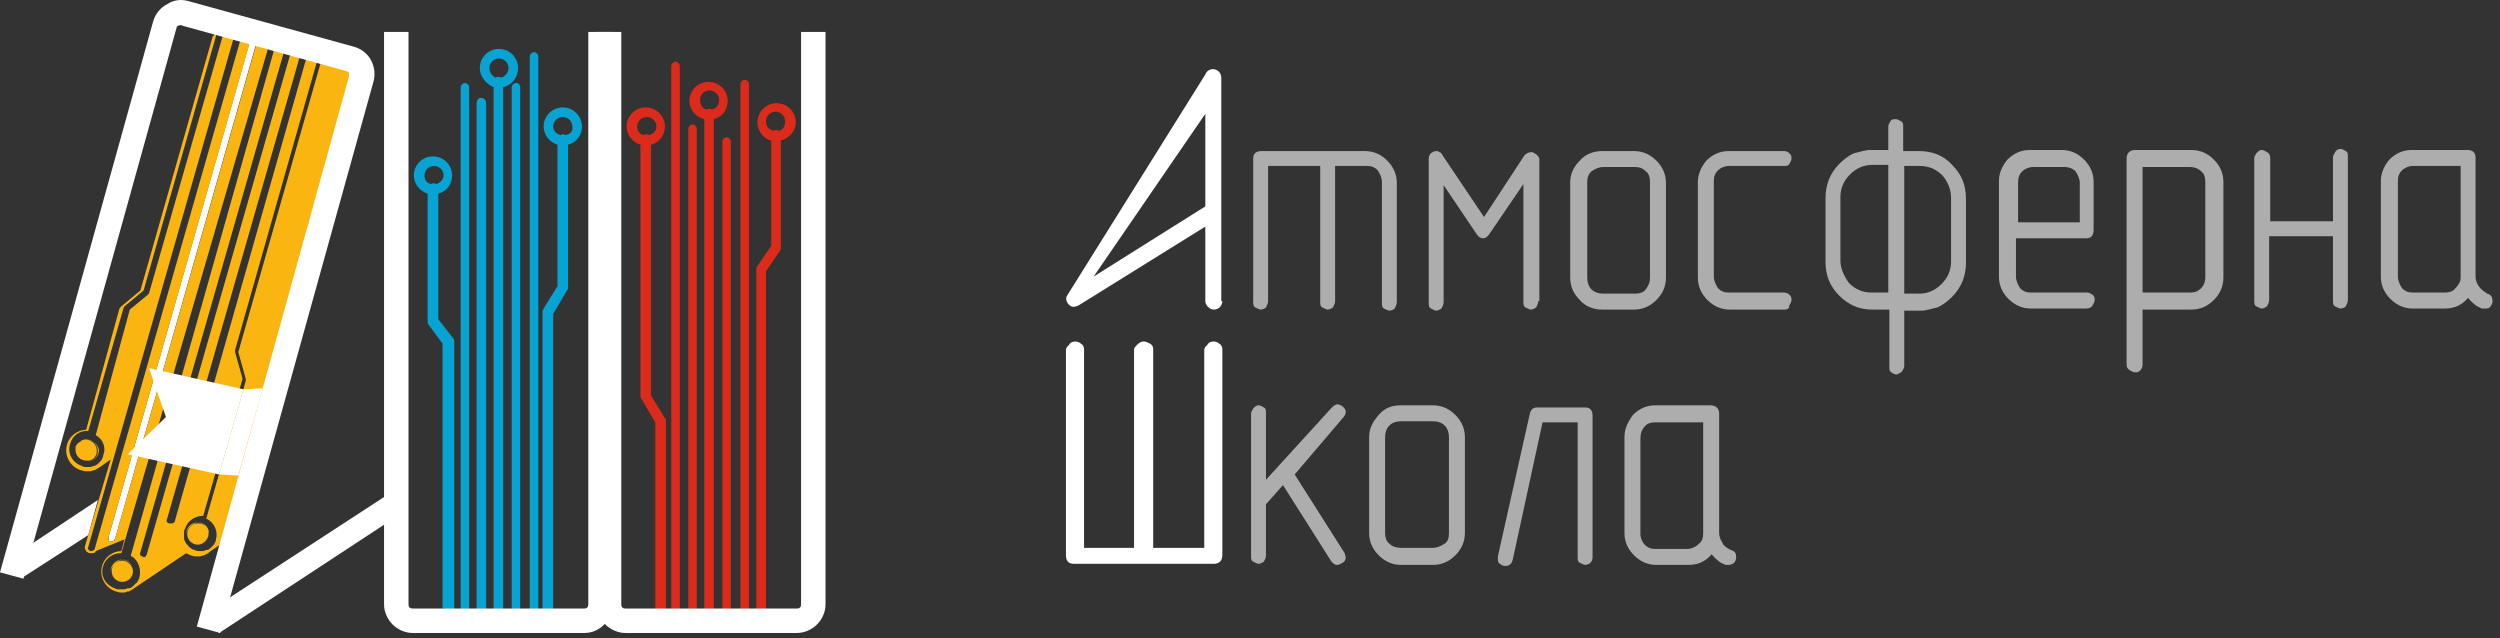<svg xmlns="http://www.w3.org/2000/svg" width="235" height="60" viewBox="0 0 235 60" fill="none"><rect x="0" y="0" width="235" height="60" fill="#333333" stroke="none"/><g clip-path="url(#clip0)"><path d="M8.2 41.3C8.7 41.3 9.2 41.8 9.2 42.4C9.2 43 8.7 43.4 8.2 43.4C8.8 43.4 9.3 42.9 9.3 42.3C9.2 41.8 8.8 41.4 8.2 41.3Z" fill="#FBBA00"></path><path d="M11.5 52.6C10.9 52.6 10.4 53.1 10.4 53.7C10.5 53.2 10.9 52.7 11.5 52.6C12.1 52.7 12.5 53.1 12.5 53.7C12.5 53.1 12.1 52.6 11.5 52.6Z" fill="#FBBA00"></path><path d="M18.6 49.1C18 49.1 17.5 49.6 17.5 50.2C17.6 49.6 18.1 49.2 18.6 49.1C19.2 49.2 19.6 49.6 19.6 50.2C19.7 49.6 19.2 49.1 18.6 49.1Z" fill="#FBBA00"></path><path d="M24 3.3C23.8 3.2 23.7 3.4 23.6 3.5L10.2 50.5C10.2 50.7 10.2 50.9 10.4 50.9C10.5 50.9 10.6 50.9 10.6 50.9L10.7 50.8C10.7 50.8 10.7 50.7 10.8 50.7L24.2 3.7C24.3 3.6 24.2 3.4 24 3.3Z" fill="white"></path><path d="M0.9 52.5L9.2 47L8.3 50.3L2.1 54.3L0.9 52.5Z" fill="white"></path><path d="M9.1 42.4C9.1 41.8 8.7 41.4 8.1 41.3C8 41.3 7.9 41.3 7.7 41.4C7.7 41.4 7.6 41.4 7.6 41.5C7.5 41.5 7.5 41.6 7.4 41.6L7.3 41.7L7.2 41.8C7.2 41.9 7.1 41.9 7.1 42C7.1 42.1 7.1 42.2 7.1 42.3C7.1 42.9 7.6 43.3 8.1 43.3C8.7 43.4 9.1 42.9 9.1 42.4Z" fill="#FAB511"></path><path d="M11.5 52.7C10.9 52.7 10.5 53.1 10.5 53.7C10.5 54.3 11 54.7 11.5 54.7C12 54.7 12.5 54.3 12.5 53.7C12.5 53.2 12 52.7 11.5 52.7Z" fill="#FAB511"></path><path d="M18.6 49.2C18 49.2 17.6 49.7 17.6 50.2C17.6 50.8 18.1 51.2 18.6 51.2C19.1 51.2 19.6 50.7 19.6 50.2C19.7 49.6 19.2 49.2 18.6 49.2Z" fill="#FAB511"></path><path d="M33 4.9L25.9 2.7L26 2.8V2.9C26 2.9 26 2.9 25.9 2.9C25.8 2.9 25.8 2.9 25.7 2.9C25.7 2.9 25.7 2.9 25.6 2.9C25.5 2.9 25.5 2.9 25.4 3C25.3 3 25.3 3.1 25.2 3.2V3.3V3.4L22.5 2.6L22.4 2.5H22.3H22.2H22.3V2.6C22.2 2.6 22.1 2.6 22.1 2.7C22 2.7 21.9 2.9 21.8 3L21.7 3.3L20.5 3H20.6L20.7 3.1C20.7 3.1 20.7 3.1 20.6 3.1C20.5 3.1 20.5 3.1 20.4 3.1C20.3 3.1 20.3 3.1 20.2 3.2C20.1 3.2 20.1 3.3 20.1 3.3C20.1 3.4 20 3.4 20 3.4L13.2 27.3L11.4 28.8C11.3 28.9 11.2 29 11.2 29.1L8.1 40.4C7.3 40.4 6.5 41 6.3 41.8C6 42.8 6.6 43.9 7.6 44.2C7.7 44.2 7.9 44.3 8 44.3C8 44.3 8 44.3 8.1 44.3C8.2 44.3 8.3 44.3 8.4 44.3H8.5C8.6 44.3 8.7 44.2 8.9 44.2C9.1 44.1 9.2 44 9.4 43.9L10.4 43.2L8 51.3C7.9 51.6 8.1 51.9 8.4 52H8.5H8.6C8.6 52 8.6 52 8.7 52C8.9 52 9 51.9 9 51.8L11.7 50.7L11.4 51.8C10.6 51.8 9.8 52.4 9.6 53.2C9.3 54.2 9.9 55.3 10.9 55.6C11 55.6 11.2 55.7 11.3 55.7C11.4 55.7 11.5 55.7 11.6 55.7H11.7C11.8 55.7 11.9 55.6 12 55.6H12.1C12.3 55.5 12.5 55.4 12.6 55.3L17.5 52C17.6 52.1 17.8 52.1 17.9 52.2C18 52.2 18.2 52.3 18.3 52.3C18.3 52.3 18.3 52.3 18.4 52.3C18.5 52.3 18.6 52.3 18.7 52.3H18.8C18.9 52.3 19 52.2 19.2 52.2C19.4 52.1 19.6 52 19.8 51.8L22.6 49.9L29 21L34.1 7.1L33 4.9ZM9 40.9C9.7 41.3 10 42.1 9.7 42.8C9.7 43 9.6 43.1 9.5 43.3C9.4 43.4 9.3 43.5 9.2 43.6C9.1 43.7 8.9 43.8 8.8 43.8C8.7 43.8 8.6 43.9 8.5 43.9C8.4 43.9 8.3 43.9 8.2 43.9H8.1C8 43.9 7.8 43.9 7.7 43.8C6.8 43.5 6.3 42.6 6.6 41.7C6.8 41 7.4 40.5 8.2 40.5H8.3L11.6 29C11.6 28.9 11.7 28.9 11.7 28.8L13.5 27.3L20.3 3.4C20.3 3.4 20.3 3.4 20.3 3.3C20.3 3.3 20.3 3.3 20.3 3.2L20.4 3.1H20.5H20.6H20.7C20.7 3.1 20.8 3.1 20.8 3.2C20.8 3.2 20.8 3.2 20.9 3.3V3.4V3.5L14 27.6L13.9 27.7L12.2 29.1L9 40.9ZM8.9 51.6C8.9 51.6 8.9 51.7 8.8 51.7L8.7 51.8C8.6 51.8 8.6 51.8 8.5 51.8C8.3 51.7 8.2 51.6 8.3 51.4L22.1 3.1C22.1 3 22.2 2.9 22.3 2.9H22.4H22.5C22.5 2.9 22.6 2.9 22.6 3C22.6 3 22.7 3.1 22.7 3.2C22.7 3.3 22.7 3.3 22.7 3.4L8.9 51.6ZM10.8 50.7C10.8 50.7 10.8 50.8 10.7 50.8L10.6 50.9C10.5 50.9 10.4 51 10.4 50.9C10.2 50.8 10.1 50.7 10.2 50.5L23.6 3.6C23.7 3.4 23.8 3.3 24 3.4C24.2 3.4 24.3 3.6 24.2 3.8L10.8 50.7ZM13.1 54.3C13 54.5 13 54.6 12.9 54.7C12.9 54.7 12.9 54.8 12.8 54.8C12.7 54.9 12.6 55 12.5 55.1C12.4 55.2 12.3 55.3 12.1 55.3H12C11.9 55.3 11.8 55.4 11.7 55.4H11.6C11.5 55.4 11.4 55.4 11.3 55.4H11.2C11.1 55.4 10.9 55.4 10.8 55.3C9.9 55 9.4 54.1 9.7 53.2C9.9 52.5 10.6 52 11.3 52H11.4L25.5 3.5L25.6 3.3C25.6 3.3 25.6 3.3 25.6 3.2L25.7 3.1H25.8H25.9C25.9 3.1 26 3.1 26 3.2C26 3.2 26 3.2 26.1 3.3C26.1 3.3 26.1 3.3 26.1 3.4V3.5L12.3 52.2V52.3H12.4C13 52.7 13.3 53.5 13.1 54.3ZM13.7 52.3C13.6 52.4 13.5 52.4 13.4 52.3C13.2 52.3 13.1 52.1 13.2 51.9L26.8 4.5C26.8 4.4 26.9 4.3 27 4.3H27.1H27.2C27.3 4.3 27.3 4.4 27.4 4.4C27.5 4.5 27.5 4.6 27.4 4.7L13.8 52.1C13.8 52.2 13.7 52.2 13.7 52.3ZM16.2 49.2C16.1 49.2 16 49.2 15.9 49.2C15.8 49.2 15.8 49.1 15.7 49.1C15.7 49 15.6 48.9 15.7 48.8L28.3 4.9C28.3 4.8 28.5 4.7 28.6 4.7H28.7C28.9 4.8 29 5 28.9 5.1L16.4 49.1C16.3 49.1 16.3 49.2 16.2 49.2ZM30.4 5L22.4 33.1L23.1 35.6V35.7V35.8L19.4 48.7V48.8H19.5C20.2 49.2 20.5 50 20.3 50.7C20.3 50.9 20.2 51 20.1 51.2C20 51.3 19.9 51.4 19.8 51.5C19.7 51.6 19.6 51.7 19.4 51.7C19.3 51.7 19.2 51.8 19.1 51.8H19C18.9 51.8 18.8 51.8 18.7 51.8C18.6 51.8 18.5 51.8 18.3 51.7C18.2 51.7 18 51.6 17.9 51.5C17.8 51.4 17.7 51.4 17.7 51.3C17.6 51.2 17.6 51.2 17.5 51.1C17.5 51 17.4 51 17.4 50.9C17.4 50.8 17.3 50.8 17.3 50.7V50.6V50.5V50.4C17.3 50.3 17.3 50.3 17.3 50.2V50.1C17.3 50.1 17.3 50.1 17.3 50C17.3 49.9 17.3 49.8 17.4 49.7C17.6 49 18.3 48.5 19 48.5H19.1L22.8 35.6L22.1 33.1C22.1 33 22.1 33 22.1 32.9L30.1 4.7V4.6C30.2 4.4 30.4 4.4 30.5 4.5C30.4 4.7 30.5 4.8 30.4 5Z" fill="#FAB511"></path><path d="M29.7 4.6C29.7 4.5 29.8 4.5 29.8 4.5C29.7 4.5 29.7 4.5 29.7 4.6Z" fill="#06A3D3"></path><path d="M20.7 59.5L35.1 7.7C35.3 7 35.2 6.3 34.9 5.7C34.6 5.1 34 4.6 33.3 4.4L17.7 0.1C17 -0.1 16.3 0 15.7 0.4C15.1 0.7 14.6 1.3 14.4 2L0 53.8L2.2 54.4L16.6 2.6C16.6 2.5 16.7 2.4 16.8 2.4C16.9 2.4 17 2.3 17.1 2.4L32.6 6.7C32.7 6.7 32.8 6.8 32.8 6.9C32.8 7 32.8 7.1 32.8 7.2L18.5 58.9L20.7 59.5Z" fill="white"></path><path d="M19.4 57.6L36.9 46.2V48.8L20.6 59.5L19.4 57.6Z" fill="white"></path><path d="M41 17.3C40.8 17.2 40.7 17.2 40.5 17.3C40.1 17.2 39.9 16.9 39.9 16.5C39.9 16 40.3 15.6 40.8 15.6C41.3 15.6 41.7 16 41.7 16.5C41.7 16.8 41.4 17.2 41 17.3ZM41.8 57.2C41.8 57.7 42.5 57.8 42.7 57.3V57.2V32.1C42.7 32 42.7 31.9 42.6 31.8L41.2 30V18.2C42 18 42.5 17.3 42.5 16.5C42.5 15.5 41.7 14.7 40.7 14.7C39.7 14.7 38.9 15.5 38.9 16.5C38.9 17.3 39.5 18 40.2 18.2V30.1C40.2 30.2 40.2 30.2 40.2 30.3V30.4L41.6 32.3V57.2H41.8Z" fill="#06A3D3"></path><path d="M47.1 7.3C46.9 7.2 46.7 7.2 46.6 7.3C46.3 7.2 46 6.8 46 6.4C46 5.9 46.4 5.5 46.9 5.5C47.4 5.5 47.8 5.9 47.8 6.4C47.8 6.8 47.5 7.2 47.1 7.3ZM46.4 59C46.4 59.5 47.2 59.6 47.3 59.1V59V8.2C48.1 8 48.7 7.3 48.7 6.4C48.7 5.4 47.9 4.6 46.9 4.6C45.9 4.6 45.1 5.4 45.1 6.4C45.1 7.2 45.7 7.9 46.4 8.2V59Z" fill="#06A3D3"></path><path d="M53.2 12.7C53 12.6 52.8 12.6 52.7 12.7C52.3 12.6 52 12.3 52 11.9C52 11.4 52.4 11 52.9 11C53.4 11 53.8 11.4 53.8 11.9C53.9 12.3 53.6 12.6 53.2 12.7ZM51.1 58.8C51.1 59.3 51.8 59.4 52 58.9V58.8V29.5L53.3 27.3C53.4 27.2 53.4 27.1 53.4 27V13.6C54.2 13.4 54.7 12.7 54.7 11.9C54.7 10.9 53.9 10.1 52.9 10.1C51.9 10.1 51.1 10.9 51.1 11.9C51.1 12.7 51.7 13.4 52.4 13.6V26.9L51.1 29C51.1 29 51.1 29.1 51 29.2V29.3V58.8H51.1Z" fill="#06A3D3"></path><path d="M45.7 58.7C45.7 58.9 45.5 59.1 45.2 59.1C45 59.1 44.8 58.9 44.8 58.7V9.7C44.8 9.4 45 9.2 45.2 9.2C45.5 9.2 45.7 9.4 45.7 9.7V58.7Z" fill="#06A3D3"></path><path d="M48.9 58.7C48.9 58.9 48.7 59.1 48.5 59.1C48.3 59.1 48.1 58.9 48.1 58.7V8.2C48.1 8 48.3 7.8 48.5 7.8C48.8 7.8 48.9 8 48.9 8.2V58.7Z" fill="#06A3D3"></path><path d="M50.6 58.7C50.6 58.9 50.4 59.1 50.2 59.1C50 59.1 49.8 58.9 49.8 58.7V5.3C49.8 5.1 50 4.9 50.2 4.9C50.4 4.9 50.6 5.1 50.6 5.3V58.7Z" fill="#06A3D3"></path><path d="M44.1 58.7C44.1 58.9 43.9 59.1 43.7 59.1C43.4 59.1 43.3 58.9 43.3 58.7V8.2C43.3 8 43.5 7.8 43.7 7.8C43.9 7.8 44.1 8 44.1 8.2V58.7Z" fill="#06A3D3"></path><path d="M73.2 12.3C73.1 12.2 72.9 12.2 72.7 12.3C72.3 12.2 72 11.9 72 11.4C72 10.9 72.4 10.5 72.9 10.5C73.4 10.5 73.8 10.9 73.8 11.4C73.8 11.9 73.6 12.2 73.2 12.3ZM71.1 57.2C71.1 57.7 71.8 57.8 72 57.3V57.2V25.5L73.3 23.6C73.3 23.5 73.4 23.5 73.4 23.4V13.2C74.2 13 74.8 12.3 74.8 11.5C74.8 10.5 74 9.7 73 9.7C72 9.7 71.2 10.5 71.2 11.5C71.2 12.3 71.8 13.1 72.5 13.2V23.1L71.2 25C71.1 25.1 71.1 25.1 71.1 25.2V25.3V57.2Z" fill="#DD2B1B"></path><path d="M66.9 10.3C66.8 10.2 66.6 10.2 66.4 10.3C66 10.2 65.8 9.8 65.8 9.4C65.8 8.9 66.2 8.5 66.7 8.5C67.2 8.5 67.6 8.9 67.6 9.4C67.6 9.9 67.3 10.2 66.9 10.3ZM66.2 59C66.2 59.5 66.9 59.6 67.1 59.1V59V11.2C67.9 11 68.4 10.3 68.4 9.5C68.4 8.5 67.6 7.7 66.6 7.7C65.6 7.7 64.8 8.5 64.8 9.5C64.8 10.3 65.4 11 66.2 11.2V59Z" fill="#DD2B1B"></path><path d="M61 12.7C60.8 12.6 60.6 12.6 60.5 12.7C60.1 12.6 59.9 12.3 59.9 11.9C59.9 11.4 60.3 11 60.8 11C61.3 11 61.7 11.4 61.7 11.9C61.7 12.3 61.4 12.6 61 12.7ZM61.7 58.8C61.7 59.3 62.4 59.4 62.6 58.9V58.8V39.6C62.6 39.5 62.6 39.4 62.5 39.3L61.2 37.2V13.6C62 13.4 62.5 12.7 62.5 11.9C62.5 10.9 61.7 10.1 60.7 10.1C59.7 10.1 58.9 10.9 58.9 11.9C58.9 12.7 59.5 13.4 60.2 13.6V37.2C60.2 37.3 60.2 37.4 60.3 37.5L61.6 39.7V58.8H61.7Z" fill="#DD2B1B"></path><path d="M65.5 58.7C65.5 58.9 65.3 59.1 65.1 59.1C64.9 59.1 64.7 58.9 64.7 58.7V12.1C64.7 11.9 64.9 11.7 65.1 11.7C65.3 11.7 65.5 11.9 65.5 12.1V58.7Z" fill="#DD2B1B"></path><path d="M68.7 58.7C68.7 58.9 68.5 59.1 68.3 59.1C68.1 59.1 67.9 58.9 67.9 58.7V13.3C67.9 13.1 68.1 12.9 68.3 12.9C68.5 12.9 68.7 13.1 68.7 13.3V58.7Z" fill="#DD2B1B"></path><path d="M70.4 58.7C70.4 58.9 70.2 59.1 70 59.1C69.8 59.1 69.6 58.9 69.6 58.7V7.9C69.6 7.7 69.8 7.5 70 7.5C70.2 7.5 70.4 7.7 70.4 7.9V58.7Z" fill="#DD2B1B"></path><path d="M63.9 58.7C63.9 58.9 63.7 59.1 63.5 59.1C63.3 59.1 63.1 58.9 63.1 58.7V6.2C63.1 6 63.3 5.8 63.5 5.8C63.7 5.8 63.9 6 63.9 6.2V58.7Z" fill="#DD2B1B"></path><path d="M77.6 3V56.8C77.6 57.5 77.3 58.2 76.8 58.7C76.3 59.2 75.6 59.5 74.9 59.5H58.8C58.1 59.5 57.4 59.2 56.9 58.7C56.4 58.2 56.1 57.5 56.1 56.8V3H58.4V56.8C58.4 56.9 58.4 57 58.5 57.1C58.6 57.2 58.7 57.2 58.8 57.2H74.9C75 57.2 75.1 57.2 75.2 57.1C75.3 57 75.3 56.9 75.3 56.8V3H77.6Z" fill="white"></path><path d="M57.6 3V56.8C57.6 57.5 57.3 58.2 56.8 58.7C56.3 59.2 55.7 59.5 54.9 59.5H38.8C38.1 59.5 37.4 59.2 36.9 58.7C36.4 58.2 36.1 57.5 36.1 56.8V3H38.4V56.8C38.4 56.9 38.4 57 38.5 57.1C38.6 57.2 38.7 57.2 38.8 57.2H54.9C55 57.2 55.1 57.2 55.2 57.1C55.3 57 55.3 56.9 55.3 56.8V3H57.6Z" fill="white"></path><path fill-rule="evenodd" clip-rule="evenodd" d="M14 34.6L22.9 36.6L20.6 44.6L12 42.7L15.6 39.2L14 34.6Z" fill="white"></path><path fill-rule="evenodd" clip-rule="evenodd" d="M24.7 36.5L22.4 44.7L20.6 44.6L22.9 36.6L24.7 36.5Z" fill="white"></path><path d="M106.6 51.6V32.9C106.6 32.7 106.7 32.6 106.9 32.4C107.1 32.2 107.3 32.1 107.5 32.1C107.7 32.1 107.9 32.2 108.1 32.3C108.3 32.4 108.4 32.6 108.4 32.8V51.5H113.2V32.9C113.2 32.7 113.3 32.6 113.5 32.4C113.6 32.2 113.8 32.1 114.1 32.1C114.3 32.1 114.5 32.2 114.6 32.3C114.8 32.4 114.9 32.6 114.9 32.8V52.2C114.9 52.7 114.6 53 114.1 53H101C100.5 53 100.2 52.8 100.2 52.2V32.9C100.2 32.7 100.3 32.6 100.5 32.4C100.6 32.2 100.8 32.1 101.1 32.1C101.3 32.1 101.5 32.2 101.6 32.3C101.8 32.4 101.9 32.6 101.9 32.8V51.5H106.6V51.6Z" fill="white"></path><g opacity="0.6"><path d="M121.7 44.6L126.4 52L126.5 52.4C126.5 52.6 126.4 52.8 126.2 52.9C126 53 125.9 53.1 125.7 53.1C125.6 53.1 125.5 53.1 125.4 53C125.3 52.9 125.2 52.9 125.1 52.7L120.6 45.6L119 47.4V52.2C119 52.5 118.9 52.6 118.8 52.8C118.6 52.9 118.5 53 118.3 53C118.2 53 118 52.9 117.8 52.8C117.6 52.7 117.6 52.5 117.6 52.3V38.9C117.6 38.7 117.7 38.6 117.8 38.4C118 38.2 118.1 38.1 118.3 38.1C118.5 38.1 118.6 38.2 118.8 38.3C119 38.4 119 38.6 119 38.8V45.1L125.2 38.3C125.4 38.1 125.6 38 125.7 38C125.8 38 126.1 38.1 126.2 38.2C126.4 38.4 126.5 38.5 126.5 38.7C126.5 38.9 126.4 39.1 126.3 39.2L121.7 44.6Z" fill="white"></path><path d="M137.7 50.1C137.7 50.9 137.4 51.6 136.8 52.2C136.2 52.8 135.5 53.1 134.7 53.1H131.7C130.9 53.1 130.2 52.8 129.6 52.2C129 51.6 128.7 50.9 128.7 50.1V41.1C128.7 40.3 129 39.7 129.6 39C130.2 38.3 130.9 38.1 131.7 38.1H134.7C135.5 38.1 136.2 38.4 136.8 39C137.4 39.6 137.7 40.3 137.7 41.1V50.1ZM136.2 50.1V41.1C136.2 40.7 136.1 40.3 135.8 40C135.5 39.7 135.1 39.6 134.7 39.6H131.7C131.3 39.6 130.9 39.7 130.6 40C130.3 40.3 130.2 40.7 130.2 41.1V50.1C130.2 50.5 130.3 50.9 130.6 51.1C130.9 51.4 131.3 51.5 131.7 51.5H134.7C135.1 51.5 135.5 51.3 135.8 51.1C136.1 50.9 136.2 50.6 136.2 50.1Z" fill="white"></path><path d="M149.7 52.4C149.7 52.6 149.6 52.8 149.5 52.9C149.4 53 149.2 53.1 149 53.1C148.9 53.1 148.7 53 148.5 52.9C148.3 52.8 148.3 52.6 148.3 52.4V39.7H145L142.2 52.6C142.1 53 141.9 53.2 141.5 53.2C141.3 53.2 141.1 53.1 141 53C140.8 52.9 140.8 52.7 140.8 52.5V52.3L143.8 38.9C143.9 38.5 144.1 38.3 144.5 38.3H149C149.5 38.3 149.7 38.6 149.7 39.1V52.4Z" fill="white"></path><path d="M160.1 50.1V39.7H155.6C155.2 39.7 154.8 39.8 154.6 40.1C154.3 40.4 154.2 40.8 154.2 41.2V50.2C154.2 50.6 154.4 51 154.6 51.2C154.9 51.5 155.2 51.6 155.6 51.6H158.6C159 51.6 159.4 51.4 159.6 51.2C160 50.9 160.1 50.6 160.1 50.1ZM162.7 51.7C163.1 51.8 163.2 52 163.2 52.4C163.2 52.6 163.1 52.8 163 52.9C162.9 53 162.7 53.1 162.5 53.1H162.2C162 53 161.7 52.9 161.5 52.7C161.4 52.6 161.2 52.5 160.9 52.1C160.3 52.8 159.6 53.1 158.7 53.1H155.7C154.9 53.1 154.2 52.8 153.6 52.2C153 51.6 152.7 50.9 152.7 50.1V41.1C152.7 40.3 153 39.7 153.5 39C154.1 38.4 154.8 38.1 155.6 38.1H160.8C161.3 38.1 161.6 38.4 161.6 38.9V50.1C161.6 50.4 161.7 50.7 161.9 51C162 51.3 162.3 51.5 162.7 51.7Z" fill="white"></path><path d="M123.7 15.6H119.2V28.3C119.2 28.5 119.1 28.7 119 28.9C118.9 29 118.7 29.1 118.5 29.1C118.4 29.1 118.2 29 118 28.9C117.8 28.8 117.8 28.6 117.8 28.3V14.9C117.8 14.4 118.1 14.2 118.6 14.2H128.3C129.1 14.2 129.8 14.5 130.4 15.1C131 15.7 131.3 16.4 131.3 17.2V28.4C131.3 28.6 131.2 28.8 131.1 29C131 29.1 130.8 29.2 130.6 29.2C130.5 29.2 130.3 29.1 130.1 29C129.9 28.9 129.9 28.7 129.9 28.4V17.1C129.9 16.7 129.7 16.3 129.5 16C129.2 15.7 128.9 15.6 128.5 15.6H125.5V28.3C125.5 28.5 125.4 28.7 125.3 28.9C125.1 29 125 29.1 124.8 29.1C124.7 29.1 124.5 29 124.3 28.9C124.1 28.8 124.1 28.6 124.1 28.3V15.6H123.7Z" fill="white"></path><path d="M144.6 28.3C144.6 28.5 144.5 28.7 144.4 28.9C144.2 29 144.1 29.1 143.9 29.1C143.8 29.1 143.6 29 143.4 28.9C143.2 28.8 143.2 28.6 143.2 28.3V17.3L140 22C139.8 22.3 139.6 22.4 139.4 22.4C139.2 22.4 139 22.3 138.8 22L135.7 17.4V28.4C135.7 28.6 135.6 28.8 135.5 29C135.3 29.1 135.2 29.2 135 29.2C134.9 29.2 134.7 29.1 134.5 29C134.3 28.9 134.3 28.7 134.3 28.4V14.9C134.3 14.7 134.4 14.5 134.5 14.4C134.7 14.3 134.8 14.2 135 14.2C135.1 14.2 135.2 14.2 135.3 14.3C135.4 14.3 135.5 14.4 135.6 14.6L139.5 20.4L143.3 14.6C143.5 14.4 143.7 14.3 144 14.3C144.1 14.3 144.2 14.4 144.4 14.5C144.6 14.7 144.7 14.8 144.7 15V28.3H144.6Z" fill="white"></path><path d="M156.6 26.1C156.6 26.9 156.3 27.6 155.7 28.2C155.1 28.8 154.4 29.1 153.6 29.1H150.6C149.8 29.1 149 28.8 148.5 28.2C147.9 27.6 147.6 26.9 147.6 26.1V17.1C147.6 16.4 147.9 15.7 148.5 15.1C149 14.5 149.8 14.2 150.6 14.2H153.6C154.4 14.2 155.1 14.5 155.7 15.1C156.3 15.7 156.6 16.4 156.6 17.2V26.1ZM155.1 26.1V17.1C155.1 16.7 155 16.3 154.7 16.1C154.4 15.8 154.1 15.7 153.7 15.7H150.7C150.3 15.7 149.9 15.9 149.6 16.1C149.3 16.4 149.2 16.7 149.2 17.1V26.1C149.2 26.5 149.3 26.9 149.6 27.2C149.9 27.5 150.3 27.6 150.7 27.6H153.7C154.1 27.6 154.5 27.5 154.7 27.2C155 26.8 155.1 26.5 155.1 26.1Z" fill="white"></path><path d="M167.8 29.1H162.6C161.8 29.1 161.1 28.8 160.5 28.2C159.9 27.6 159.6 26.9 159.6 26.1V17.1C159.6 16.4 159.9 15.7 160.4 15.1C161 14.5 161.7 14.2 162.5 14.2H167.7C167.9 14.2 168.1 14.3 168.2 14.4C168.4 14.6 168.4 14.7 168.4 14.9C168.4 15.1 168.3 15.2 168.2 15.4C168.1 15.6 167.9 15.6 167.7 15.6H162.5C162.1 15.6 161.7 15.8 161.5 16C161.2 16.3 161.1 16.6 161.1 17V26C161.1 26.4 161.3 26.8 161.5 27.1C161.8 27.4 162.1 27.5 162.5 27.5H167.7C167.9 27.5 168.1 27.6 168.2 27.7C168.4 27.9 168.4 28 168.4 28.2C168.4 28.4 168.3 28.5 168.2 28.7C168.2 29 168 29.1 167.8 29.1Z" fill="white"></path><path d="M179 15.6V27.6H180.5C181.2 27.6 181.9 27.3 182.5 26.7C183.1 26.1 183.4 25.4 183.4 24.6V18.6C183.4 17.8 183.1 17.1 182.6 16.5C182 15.9 181.3 15.6 180.5 15.6H179ZM177.5 27.5V15.5H176C175.2 15.5 174.5 15.8 173.9 16.4C173.3 17 173 17.7 173 18.5V24.5C173 25.2 173.3 25.9 173.8 26.6C174.4 27.2 175.1 27.5 175.9 27.5H177.5ZM177.5 29.1H176C174.8 29.1 173.8 28.7 172.9 27.8C172 26.9 171.6 25.9 171.6 24.6V18.6C171.6 17.4 172 16.3 172.9 15.4C173.3 15 173.8 14.6 174.3 14.4L175.1 14.2L175.6 14.1H176H177.5V11.9C177.5 11.7 177.6 11.6 177.7 11.4C177.8 11.2 178 11.2 178.2 11.2C178.4 11.2 178.5 11.3 178.7 11.4C178.9 11.5 178.9 11.7 178.9 12V14.2H180.4C181.6 14.2 182.7 14.6 183.5 15.5C184.4 16.4 184.8 17.4 184.8 18.7V24.7C184.8 25.9 184.4 27 183.5 27.9C183.1 28.3 182.6 28.7 182.1 28.9L181.3 29.1L180.8 29.2H180.4H179V34.4C179 34.6 178.9 34.7 178.8 34.9C178.6 35.1 178.5 35.1 178.3 35.2C178.1 35.2 177.9 35.1 177.8 35C177.6 34.9 177.6 34.7 177.6 34.5V29.1H177.5Z" fill="white"></path><path d="M189.5 20.9H195.5V17.2C195.5 16.8 195.3 16.4 195.1 16.1C194.8 15.8 194.4 15.7 194.1 15.7H191.1C190.7 15.7 190.3 15.9 190.1 16.1C189.8 16.4 189.7 16.7 189.7 17.2V20.9H189.5ZM189.5 22.3V26C189.5 26.4 189.7 26.8 189.9 27.1C190.2 27.4 190.5 27.5 190.9 27.5H196.2C196.4 27.5 196.5 27.6 196.7 27.7C196.9 27.9 196.9 28 196.9 28.2C196.9 28.4 196.8 28.5 196.7 28.7C196.6 28.9 196.4 29 196.1 29H190.9C190.1 29 189.4 28.7 188.8 28.1C188.2 27.5 187.9 26.8 187.9 26V17C187.9 16.3 188.2 15.6 188.7 15C189.3 14.4 190 14.1 190.8 14.1H193.8C194.6 14.1 195.3 14.4 195.9 15C196.5 15.6 196.8 16.3 196.8 17.1V21.6C196.8 22.1 196.6 22.4 196.1 22.4H189.5V22.3Z" fill="white"></path><path d="M201.4 27.5H205.9C206.3 27.5 206.6 27.4 206.9 27.1C207.2 26.8 207.3 26.4 207.3 26.1V17.1C207.3 16.7 207.2 16.3 206.9 16.1C206.6 15.8 206.2 15.7 205.9 15.7H201.4V27.5ZM201.4 29.1V34.3C201.4 34.5 201.3 34.7 201.2 34.8C201 35 200.9 35 200.7 35C200.5 35 200.4 34.9 200.2 34.8C200 34.7 199.9 34.5 199.9 34.3V14.9C199.9 14.4 200.2 14.1 200.7 14.1H206C206.8 14.1 207.5 14.4 208.1 15C208.7 15.6 209 16.3 209 17.1V26.1C209 26.9 208.7 27.6 208.1 28.2C207.5 28.8 206.8 29.1 206 29.1H201.4Z" fill="white"></path><path d="M219.3 20.8V14.8C219.3 14.6 219.4 14.5 219.5 14.3C219.6 14.1 219.8 14 220 14C220.2 14 220.3 14.1 220.5 14.2C220.7 14.3 220.7 14.5 220.7 14.7V28.2C220.7 28.4 220.6 28.6 220.5 28.8C220.4 28.9 220.2 29 220 29C219.9 29 219.7 28.9 219.5 28.8C219.3 28.7 219.3 28.5 219.3 28.2V22.2H213.3V28.2C213.3 28.4 213.2 28.6 213.1 28.8C212.9 28.9 212.8 29 212.6 29C212.5 29 212.3 28.9 212.1 28.8C211.9 28.7 211.9 28.5 211.9 28.2V14.9C211.9 14.7 212 14.6 212.1 14.4C212.3 14.2 212.4 14.1 212.6 14.1C212.8 14.1 212.9 14.2 213.1 14.3C213.3 14.4 213.4 14.6 213.4 14.8V20.8H219.3Z" fill="white"></path><path d="M231.3 26.1V15.6H226.8C226.4 15.6 226 15.8 225.8 16C225.5 16.3 225.4 16.6 225.4 17V26C225.4 26.4 225.6 26.8 225.8 27.1C226.1 27.4 226.4 27.5 226.8 27.5H229.8C230.2 27.5 230.6 27.4 230.8 27.1C231.1 26.8 231.3 26.5 231.3 26.1ZM233.8 27.6C234.2 27.7 234.3 28 234.3 28.3C234.3 28.5 234.2 28.7 234.1 28.8C234 29 233.8 29 233.6 29H233.3C233.1 28.9 232.8 28.8 232.6 28.6C232.5 28.5 232.3 28.4 232 28C231.4 28.7 230.7 29 229.8 29H226.8C226 29 225.3 28.7 224.7 28.1C224.1 27.5 223.8 26.8 223.8 26V17C223.8 16.3 224.1 15.6 224.6 15C225.2 14.4 225.9 14.1 226.7 14.1H231.9C232.4 14.1 232.7 14.3 232.7 14.8V26C232.7 26.3 232.8 26.6 233 26.9C233.2 27.2 233.5 27.4 233.8 27.6Z" fill="white"></path></g><path d="M114.9 28.3C114.9 28.7 114.6 29.1 114.1 29.1C113.7 29.1 113.3 28.7 113.3 28.3V21.3L101.4 28.7C101.2 28.8 100.9 28.9 100.7 28.8C100.3 28.6 100.1 28.1 100.3 27.8L113.3 7C113.4 6.7 113.7 6.5 114 6.5C114.4 6.5 114.8 6.8 114.8 7.3V28.3H114.9ZM113.3 19.4V10.7L102.8 26L113.3 19.4Z" fill="white"></path></g><defs><clipPath id="clip0"><rect width="234.4" height="59.5" fill="white"></rect></clipPath></defs></svg>